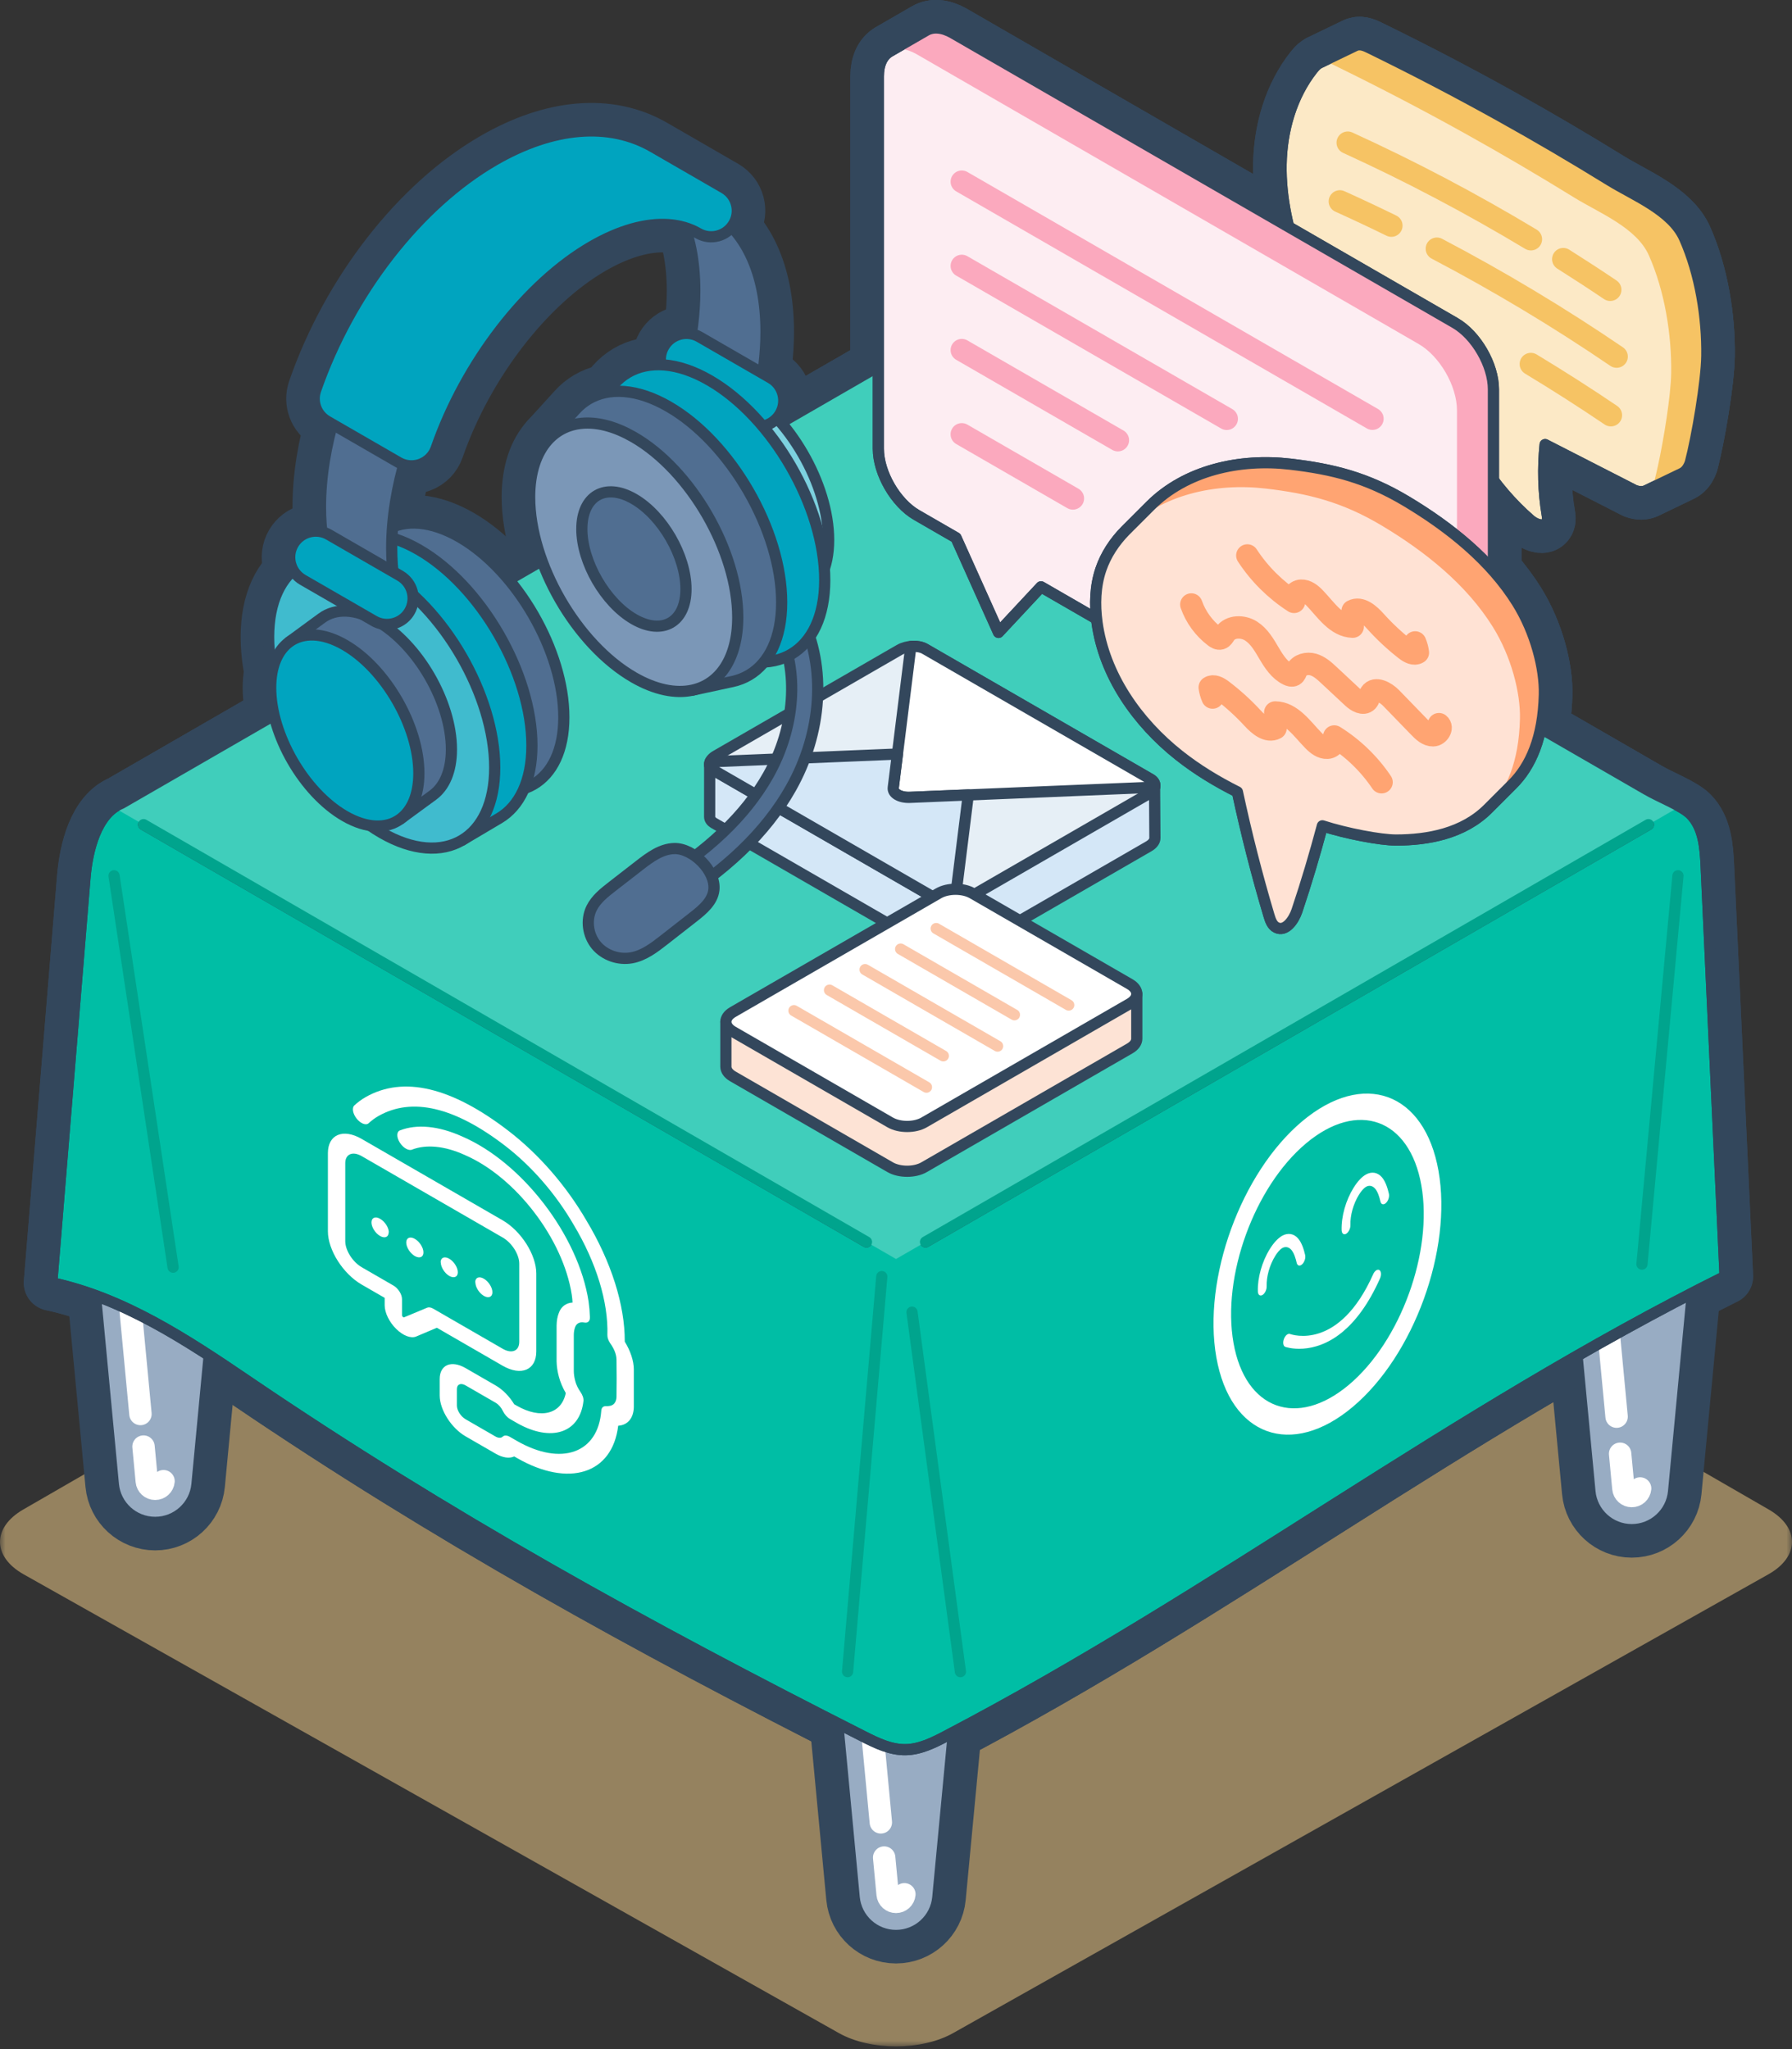 <svg width="160" height="183" viewBox="0 0 160 183" xmlns="http://www.w3.org/2000/svg" xmlns:xlink="http://www.w3.org/1999/xlink">
    <rect x="0" y="0" width="160" height="183" fill="#333333" stroke="none"/>
    <defs>
        <path id="a" d="M0 .786h160V92H0z"/>
    </defs>
    <g fill="none" fill-rule="evenodd">
        <g transform="translate(0 90.74)">
            <mask id="b" fill="#fff">
                <use xlink:href="#a"/>
            </mask>
            <path d="M85.06 1.99c-2.783-1.605-7.337-1.605-10.12 0L2.078 44.059c-2.783 1.607-2.768 4.21.032 5.788l72.799 40.972c2.8 1.576 7.382 1.576 10.183 0l72.799-40.972c2.8-1.577 2.815-4.181.03-5.788L85.06 1.99z" fill-opacity=".5" fill="#F9D28C" mask="url(#b)"/>
        </g>
        <path d="M147.182 86.897c-.71-.781 4.147-6.221 3.091-6.221h-9.162c-1.056 0-2.063.446-2.774 1.227-.71.781-1.059 1.825-.96 2.877l4.582 48.422c.182 1.925 1.8 3.396 3.733 3.396 1.934 0 3.552-1.471 3.734-3.396l2.137-22.596-3.422-20.832c.1-1.052-.249-2.096-.959-2.877zM144.339 126.506l-3.975-42.01" stroke="#33475C" stroke-width="5" stroke-linecap="round" stroke-linejoin="round"/>
        <path d="M146.439 132.92c-.037.386-.357.678-.747.678-.389 0-.71-.292-.746-.679l-.293-3.098M87.355 118.142c-.711-.78-1.718-1.227-2.774-1.227h-9.163c-1.056 0-2.063.446-2.773 1.227-.711.781-1.06 1.825-.96 2.877l4.582 48.422c.182 1.926 1.799 3.396 3.733 3.396 1.934 0 3.551-1.47 3.733-3.396l4.581-48.422c.1-1.052-.249-2.096-.959-2.877zM78.646 162.737l-3.974-42" stroke="#33475C" stroke-width="5" stroke-linecap="round" stroke-linejoin="round"/>
        <path d="M80.747 169.159c-.037.388-.358.679-.747.679s-.71-.291-.747-.68l-.31-3.278M21.209 81.254c-.711-.78-1.718-1.227-2.774-1.227H9.272c-1.056 0 3.49 4.776 2.779 5.557-.71.781-1.06 1.825-.96 2.877l-3.434 18.053 2.464 26.04c.182 1.925 1.799 3.395 3.733 3.395 1.934 0 3.55-1.47 3.733-3.396l4.58-48.422c.1-1.052-.248-2.096-.958-2.877zM12.54 126.27L8.524 83.849" stroke="#33475C" stroke-width="5" stroke-linecap="round" stroke-linejoin="round"/>
        <path d="M14.6 132.271c-.037.387-.358.679-.747.679s-.71-.292-.747-.679l-.292-3.091M80 37.897l-69.818 40.31L80 118.516l69.818-40.309z" stroke="#33475C" stroke-width="5" stroke-linecap="round" stroke-linejoin="round"/>
        <path stroke="#33475C" stroke-width="5" stroke-linecap="round" stroke-linejoin="round" d="M10.182 72.119L80 112.429v6.087l-69.818-40.31zM149.818 72.119v6.088L80 118.516v-6.087z"/>
        <path stroke="#33475C" stroke-width="5" stroke-linecap="round" stroke-linejoin="round" d="M80 31.81L10.182 72.12 80 112.428l69.818-40.308z"/>
        <path d="M152.332 77.318c-.076-1.637-.218-3.435-1.37-4.601-.749-.756-2.683-1.487-3.917-2.2L80 31.81 10.835 71.742c-2.22.895-3.04 4.124-3.249 6.665l-2.962 36.145c6.412 1.372 12.04 5.087 17.462 8.773 17.952 12.197 35.644 21.938 55.008 31.742 1.18.597 2.42 1.195 3.741 1.18 1.288-.014 2.49-.611 3.63-1.208 24.337-12.741 44.971-28.813 69.562-41.058l-1.695-36.663zM75.677 149.279l3.054-35.28M82.636 110.907l64.546-37.266M12.818 73.641l64.546 37.266M10.182 78.207l5.272 34.956M149.818 78.207l-3.214 34.68M81.43 117.176l4.321 32.103" stroke="#33475C" stroke-width="5" stroke-linecap="round" stroke-linejoin="round"/>
        <path d="M149.818 72.119l-62.63-36.16L80 31.809 10.835 71.742l-.006.003-.648.374 69.82 40.31 69.817-40.31zM39.258 124.628v-1.479c.001-1.276 1.036-1.712 2.312-.978l2.668 1.541c.633.363 1.24.975 1.673 1.687l.243.14c2.141 1.217 3.97.74 4.362-1.138-.276-.477-.485-.968-.613-1.444-.132-.487-.2-.955-.207-1.39v-3.199c.005-.415.071-.79.197-1.115.198-.564.634-.897 1.228-.937-.012-.229-.037-.464-.073-.705-.767-4.98-5.023-10.53-9.577-12.483-1.763-.794-3.407-.957-4.688-.465-.3.126-.786-.155-1.085-.628-.299-.472-.299-.959.001-1.085l.013-.005c1.508-.588 3.446-.402 5.526.53 5.381 2.304 10.413 8.864 11.314 14.75.065.466.104.922.117 1.363v.046c.016.345-.188.534-.504.468-.407-.079-.714.087-.826.444-.074.21-.11.45-.107.715v3.16c0 .281.044.587.13.905.082.32.241.653.456.961.197.277.301.586.276.826-.32 2.861-2.878 3.704-5.94 1.961l-.614-.354c-.26-.152-.504-.425-.645-.726-.14-.302-.383-.577-.645-.73l-2.668-1.54c-.429-.256-.782-.117-.789.307v1.484c0 .428.348.977.777 1.224l2.668 1.541c.262.148.504.153.645.013.141-.139.383-.13.644.02l.614.354c3.982 2.288 7.278 1.104 7.547-2.714.021-.248.173-.39.402-.382.095.004.187 0 .273-.014.411-.026.665-.326.682-.804.015-1.054.018-2.175 0-3.34-.003-.433-.2-.955-.537-1.419-.182-.256-.284-.54-.277-.773.092-2.942-.99-6.479-3.015-9.856-1.59-2.743-3.747-5.226-6.125-7.054-4.498-3.454-8.289-4.347-11.28-2.663-.324.184-.623.403-.896.656-.236.217-.713.036-1.066-.404-.352-.439-.447-.97-.21-1.187.308-.287.648-.536 1.015-.746 3.374-1.914 7.654-.893 12.72 3 2.71 2.076 5.168 4.9 6.985 8.023 2.216 3.688 3.44 7.552 3.423 10.816.514.84.804 1.722.81 2.472v3.377c-.025.953-.513 1.568-1.31 1.654l-.086.011c-.52 4.304-4.409 5.541-9.042 2.88l-.243-.14c-.432.206-1.033.116-1.66-.247l-2.669-1.54c-1.277-.733-2.317-2.364-2.324-3.645zm-6.957-11.462c-.814-.47-1.474-1.51-1.474-2.324v-6.973c0-.813.66-1.093 1.474-.623l12.588 7.268c.814.47 1.473 1.51 1.473 2.325v6.987c0 .814-.659 1.093-1.473.623l-6.205-3.583c-.204-.117-.4-.149-.544-.089l-2.06.86c-.029.016-.079-.002-.119-.046-.042-.04-.069-.096-.068-.14v-1.443c0-.424-.343-.966-.767-1.21l-2.825-1.632zm3.07 5.503c.615.61 1.323.88 1.793.68l1.842-.78 5.867 3.388c1.661.957 3.008.39 3.01-1.27v-6.97c-.002-1.663-1.349-3.786-3.01-4.747l-12.588-7.268c-1.66-.957-3.006-.387-3.008 1.272v6.988c.002 1.662 1.348 3.785 3.008 4.746l2.06 1.19v.671c.007.667.411 1.496 1.026 2.1z" stroke="#33475C" stroke-width="5" stroke-linecap="round" stroke-linejoin="round"/>
        <path d="M37.039 112.165c.424.244.768.1.768-.324 0-.424-.344-.966-.768-1.21-.424-.246-.768-.1-.768.323 0 .425.344.967.768 1.212zM39.356 112.736c0 .418.334.952.752 1.202.425.244.769.1.769-.324 0-.424-.345-.966-.769-1.211-.423-.245-.766-.1-.766.324l.014.009zM42.445 114.519c0 .418.334.952.752 1.202.424.245.768.1.768-.324 0-.424-.344-.966-.768-1.211-.424-.245-.768-.1-.768.324l.016.009zM34.717 110.058v-.016c-.008-.428-.359-.967-.783-1.204-.424-.245-.767-.099-.767.324 0 .424.343.966.767 1.211.424.245.768.1.768-.325l.015.01zM116.612 102.102c-4.624 3.885-7.529 11.883-6.477 17.829 1.052 5.946 5.67 7.624 10.293 3.739 4.624-3.883 7.53-11.882 6.477-17.828-1.052-5.946-5.669-7.624-10.293-3.74zm4.165 23.538c-5.468 4.594-10.929 2.61-12.173-4.422-1.245-7.032 2.192-16.491 7.66-21.085 5.468-4.593 10.93-2.609 12.173 4.423 1.244 7.032-2.192 16.49-7.66 21.084z" stroke="#33475C" stroke-width="5" stroke-linecap="round" stroke-linejoin="round"/>
        <path d="M119.91 118.907c-2.669 2.24-5.12 1.38-5.156 1.367-.182-.068-.236-.381-.12-.698.115-.317.358-.52.542-.452.177.065 4.38 1.513 7.431-5.34.136-.307.384-.472.552-.367.168.104.194.438.057.746-1.033 2.319-2.189 3.805-3.307 4.744zM116.241 112.92c-.2.17-.404.11-.463-.14-.092-.39-.23-.877-.48-1.167-.226-.258-.524-.32-.8-.165-.256.143-.489.465-.64.71-.5.802-.792 1.843-.764 2.714.01.3-.157.643-.375.772-.217.125-.4-.015-.41-.314-.039-1.219.37-2.673 1.068-3.794.35-.562.73-.968 1.095-1.178.515-.29 1.048-.203 1.426.234.345.397.52 1.001.633 1.483.061.261-.058.63-.266.824l-.024.021zM123.72 107.45c-.2.168-.404.109-.463-.141-.092-.39-.23-.876-.481-1.165-.225-.258-.524-.322-.8-.165-.255.142-.488.465-.64.709-.5.804-.792 1.844-.763 2.715.009.3-.16.637-.375.77-.217.127-.4-.013-.41-.312-.04-1.22.37-2.673 1.068-3.795.349-.56.729-.97 1.094-1.177.517-.291 1.049-.204 1.428.233.344.397.518 1 .632 1.483.06.26-.058.629-.266.824l-.024.02zM82.636 110.907l64.546-37.266M12.818 73.641l64.546 37.266" stroke="#33475C" stroke-width="5" stroke-linecap="round" stroke-linejoin="round"/>
        <path d="M152.332 77.318c-.076-1.637-.218-3.435-1.37-4.601-.749-.756-2.683-1.487-3.917-2.2L80 31.81 10.835 71.742c-2.22.895-3.04 4.124-3.249 6.665l-2.962 36.145c6.412 1.372 12.04 5.087 17.462 8.773 17.952 12.197 35.644 21.938 55.008 31.742 1.18.597 2.42 1.195 3.741 1.18 1.288-.014 2.49-.611 3.63-1.208 24.337-12.741 44.971-28.813 69.562-41.058l-1.695-36.663zM114.383 14.675c-.058 3.038.657 6.048 1.684 8.907.648 1.803 1.473 3.291 2.797 4.967.877 1.11 2.67 2.753 4.155 3.512l6.44 3.295c1.376 4.251 3.803 8.151 7.169 11.077.369.32.985.593 1.329.358.062-.042.115-.1.157-.179.102-.194.064-.426.028-.64-.35-2.069-.397-4.183-.185-6.269l7.4 3.785.586.3c.446.17.79.143 1.056.015l3.18-1.533c.049-.024.095-.05.138-.079.32-.219.504-.59.604-.883.596-2.27 1.44-7.225 1.472-9.527.049-3.44-.58-7.335-1.991-10.51-1.103-2.486-4.465-3.8-6.67-5.162-3.231-1.998-6.508-3.92-9.828-5.767-3.82-2.124-7.697-4.146-11.625-6.064-.353-.173-.745-.349-1.125-.25-.057.014-.111.035-.163.06l-3.181 1.533c-.048.023-.094.05-.137.08-.182.123-.334.3-.472.474-1.885 2.383-2.76 5.463-2.818 8.5z" stroke="#33475C" stroke-width="5" stroke-linecap="round" stroke-linejoin="round"/>
        <path d="M120.991 4.088c.052-.025.106-.046.163-.06.38-.099.772.077 1.124.25 3.928 1.917 7.805 3.94 11.626 6.064 3.32 1.847 6.597 3.768 9.828 5.767 2.205 1.362 5.567 2.676 6.67 5.161 1.411 3.176 2.04 7.07 1.99 10.511-.032 2.302-.876 7.256-1.472 9.527-.099.292-.283.664-.603.883-.043.03-.089.055-.137.08L147 43.802c.047-.024.093-.05.136-.079.321-.219.504-.59.604-.883.086-.33.18-.725.273-1.154.552-2.51 1.171-6.407 1.2-8.372.047-3.442-.58-7.335-1.993-10.513-1.103-2.484-4.464-3.798-6.668-5.16-3.232-1.998-6.51-3.92-9.83-5.767-3.698-2.057-7.45-4.013-11.25-5.876-.126-.06-.249-.128-.375-.188-.352-.173-.744-.349-1.124-.25-.057.014-.11.035-.163.06l3.181-1.533zM136.687 21.363c-5.283-3.18-10.746-6.06-16.354-8.621M143.771 25.877c-1.384-.933-2.783-1.845-4.194-2.735M124.228 20.149c-1.52-.745-3.055-1.467-4.599-2.164M144.342 31.844c-5.16-3.514-10.522-6.732-16.05-9.634M143.829 37.078c-2.342-1.585-4.726-3.108-7.147-4.57" stroke="#33475C" stroke-width="5" stroke-linecap="round" stroke-linejoin="round"/>
        <path d="M114.383 14.675c-.058 3.038.657 6.048 1.684 8.907.648 1.803 1.473 3.291 2.797 4.967.877 1.11 2.67 2.753 4.155 3.512l6.44 3.295c1.376 4.251 3.803 8.151 7.169 11.077.369.32.985.593 1.329.358.062-.042.115-.1.157-.179.102-.194.064-.426.028-.64-.35-2.069-.397-4.183-.185-6.269l7.4 3.785.586.3c.446.17.79.143 1.056.015l3.18-1.533c.049-.024.095-.05.138-.079.32-.219.504-.59.604-.883.596-2.27 1.44-7.225 1.472-9.527.049-3.44-.58-7.335-1.991-10.51-1.103-2.486-4.465-3.8-6.67-5.162-3.231-1.998-6.508-3.92-9.828-5.767-3.82-2.124-7.697-4.146-11.625-6.064-.353-.173-.745-.349-1.125-.25-.057.014-.111.035-.163.06l-3.181 1.533c-.048.023-.094.05-.137.08-.182.123-.334.3-.472.474-1.885 2.383-2.76 5.463-2.818 8.5z" stroke="#33475C" stroke-width="5" stroke-linecap="round" stroke-linejoin="round"/>
        <path d="M129.923 28.844L85.095 2.964c-.94-.544-1.794-.594-2.414-.235l-3.254 1.878c-.62.358-1.004 1.123-1.004 2.208V40.07c0 2.17 1.538 4.835 3.418 5.92l3.516 2.03 3.795 8.452 3.796-4.069 33.72 19.468c.94.543 1.796.592 2.415.235l3.255-1.879c.619-.358 1.003-1.122 1.003-2.207V34.765c0-2.17-1.538-4.836-3.418-5.92z" stroke="#33475C" stroke-width="5" stroke-linecap="round" stroke-linejoin="round"/>
        <path d="M133.341 34.765c0-2.17-1.538-4.836-3.418-5.92L85.095 2.962c-.94-.543-1.795-.593-2.414-.234l-3.254 1.878c.62-.358 1.474-.308 2.414.234l44.828 25.882c1.88 1.085 3.418 3.75 3.418 5.92v33.255c0 1.086-.385 1.85-1.004 2.208l3.254-1.879c.62-.358 1.004-1.122 1.004-2.207V34.765z" stroke="#33475C" stroke-width="5" stroke-linecap="round" stroke-linejoin="round"/>
        <path d="M129.923 28.844L85.095 2.964c-.94-.544-1.794-.594-2.414-.235l-3.254 1.878c-.62.358-1.004 1.123-1.004 2.208V40.07c0 2.17 1.538 4.835 3.418 5.92l3.516 2.03 3.795 8.452 3.796-4.069 33.72 19.468c.94.543 1.796.592 2.415.235l3.255-1.879c.619-.358 1.003-1.122 1.003-2.207V34.765c0-2.17-1.538-4.836-3.418-5.92zM122.539 37.392L85.874 16.224M109.529 37.4L85.874 23.745M95.793 44.511l-9.92-5.728M99.81 39.311l-13.936-8.047" stroke="#33475C" stroke-width="5" stroke-linecap="round" stroke-linejoin="round"/>
        <path d="M98.294 50.841c.442-1.296 1.219-2.467 2.18-3.442l.056-.057 2.18-2.18c3.168-3.167 7.975-4.24 12.494-3.712 3.78.443 6.816 1.191 10.362 3.313 3.846 2.303 7.54 5.248 9.903 9.042 1.657 2.662 2.478 5.908 2.42 8.222-.095 3.853-1.218 6.382-2.852 8.017l-2.18 2.18c-2.22 2.221-5.386 2.79-8.21 2.79-1.393 0-4.42-.572-6.577-1.268-.682 2.548-1.43 5.078-2.27 7.578-.287.857-1.031 1.912-1.835 1.5-.379-.193-.535-.64-.657-1.048-1.089-3.648-2.026-7.338-2.826-11.059-1.838-.924-3.597-1.986-5.21-3.265-3.739-2.962-6.683-7.157-7.325-11.883-.215-1.58-.166-3.218.347-4.728z" stroke="#33475C" stroke-width="5" stroke-linecap="round" stroke-linejoin="round"/>
        <path d="M98.294 50.841c.442-1.296 1.219-2.467 2.18-3.442l.056-.057c3.168-3.167 7.975-4.24 12.493-3.712 3.782.441 6.817 1.19 10.362 3.313 3.847 2.302 7.541 5.247 9.904 9.041 1.659 2.663 2.48 5.91 2.422 8.222-.097 3.854-1.219 6.383-2.854 8.018-2.22 2.221-5.386 2.79-8.21 2.79-1.393 0-4.42-.572-6.577-1.268-.682 2.548-1.43 5.078-2.27 7.578-.287.857-1.031 1.912-1.835 1.5-.379-.193-.535-.64-.657-1.048-1.089-3.648-2.026-7.338-2.826-11.059-1.838-.924-3.597-1.986-5.21-3.265-3.739-2.962-6.683-7.157-7.325-11.883-.215-1.58-.166-3.218.347-4.728z" stroke="#33475C" stroke-width="5" stroke-linecap="round" stroke-linejoin="round"/>
        <path d="M128.478 64.668c.38.305-.034.984-.52.992-.487.007-.884-.368-1.222-.718l-2.524-2.604c-.502-.518-1.426-1.016-1.827-.416-.139.208-.145.495-.32.676-.339.352-.92.015-1.277-.319l-2.123-1.98c-.418-.392-.859-.795-1.409-.955-.55-.16-1.242.006-1.493.52-.074.152-.118.336-.264.42-.145.08-.326.024-.474-.049-.776-.379-1.274-1.148-1.713-1.892-.438-.744-.885-1.53-1.614-1.993-.729-.463-1.838-.459-2.332.25-.11.16-.205.36-.392.414-.18.051-.365-.06-.515-.173-.955-.723-1.692-1.73-2.09-2.86M126.352 57.37c.124.289.206.596.244.908-.337.214-.77-.03-1.085-.273-.978-.761-1.887-1.61-2.714-2.531-.536-.598-1.314-1.292-2.026-.92l.005 1.406c-1.452-.044-2.374-1.492-3.377-2.544-.333-.35-.753-.69-1.235-.668-.483.02-.918.615-.624.999-1.66-1.068-3.091-2.49-4.171-4.143M108.268 62.29c-.127-.288-.214-.594-.255-.905.333-.22.77.018 1.088.259.988.748 1.908 1.583 2.747 2.495.544.59 1.33 1.273 2.038.892l-.024-1.407c1.453.025 2.394 1.461 3.41 2.5.339.346.763.678 1.246.65.482-.026.909-.627.61-1.005 1.674 1.044 3.124 2.447 4.225 4.084" stroke="#33475C" stroke-width="5" stroke-linecap="round" stroke-linejoin="round"/>
        <path d="M133.29 55.984c-2.363-3.794-6.057-6.738-9.904-9.041-3.546-2.122-6.58-2.871-10.362-3.313-4.519-.528-9.326.545-12.494 3.712l2.18-2.18c3.167-3.166 7.975-4.24 12.493-3.711 3.781.442 6.816 1.19 10.362 3.312 3.848 2.303 7.541 5.248 9.904 9.042 1.657 2.662 2.478 5.908 2.421 8.222-.096 3.853-1.218 6.383-2.853 8.018l-2.18 2.179c1.635-1.635 2.757-4.164 2.853-8.017.058-2.314-.763-5.56-2.42-8.223z" stroke="#33475C" stroke-width="5" stroke-linecap="round" stroke-linejoin="round"/>
        <path d="M98.294 50.841c.442-1.296 1.219-2.467 2.18-3.442l.056-.057 2.18-2.18c3.168-3.167 7.975-4.24 12.494-3.712 3.78.443 6.816 1.191 10.362 3.313 3.846 2.303 7.54 5.248 9.903 9.042 1.657 2.662 2.478 5.908 2.42 8.222-.095 3.853-1.218 6.382-2.852 8.017l-2.18 2.18c-2.22 2.221-5.386 2.79-8.21 2.79-1.393 0-4.42-.572-6.577-1.268-.682 2.548-1.43 5.078-2.27 7.578-.287.857-1.031 1.912-1.835 1.5-.379-.193-.535-.64-.657-1.048-1.089-3.648-2.026-7.338-2.826-11.059-1.838-.924-3.597-1.986-5.21-3.265-3.739-2.962-6.683-7.157-7.325-11.883-.215-1.58-.166-3.218.347-4.728zM103.087 70.297l-6.055-.312-14.456-8.347c-.579-.334-1.6-.292-2.269.094l-11.742 6.78-5.2-.27-.004 4.695c0 .214.129.418.392.57l20.149 11.632c.579.335 1.6.292 2.269-.094l16.392-9.464c.368-.212.555-.486.553-.745l-.029-4.539z" stroke="#33475C" stroke-width="5" stroke-linecap="round" stroke-linejoin="round"/>
        <path d="M83.902 80.442l-20.15-11.633c-.579-.335-.506-.924.163-1.31l16.392-9.464c.668-.386 1.69-.428 2.268-.094l20.15 11.634c.58.334.506.924-.163 1.309l-16.39 9.464c-.67.386-1.69.429-2.27.094z" stroke="#33475C" stroke-width="5" stroke-linecap="round" stroke-linejoin="round"/>
        <path d="M102.726 69.575L82.576 57.94c-.325-.187-.79-.252-1.252-.21l-1.57 12.613c-.062.509.608.896 1.49.86l21.843-.906c.076-.267-.036-.536-.361-.723z" stroke="#33475C" stroke-width="5" stroke-linecap="round" stroke-linejoin="round"/>
        <path d="M86.453 70.987l-5.209.217c-.883.036-1.553-.351-1.489-.861l.374-3.007-16.722.693c-.028.07-.042.144-.042.214 0 .213.126.415.387.566l20.15 11.633c.348.2.856.264 1.35.199l1.201-9.654zM95.457 88.755l-8.633-4.984c-.83-.479-2.189-.479-3.02 0l-11.22 6.478-7.773 1v4c0 .317.208.632.623.872l14.05 8.113c.831.478 2.19.478 3.02 0l18.371-10.607c.415-.24.623-.556.623-.872v-4h-6.04z" stroke="#33475C" stroke-width="5" stroke-linecap="round" stroke-linejoin="round"/>
        <path d="M79.484 100.234l-14.05-8.112c-.416-.241-.623-.556-.623-.872 0-.317.207-.632.623-.872l18.37-10.606c.83-.48 2.19-.48 3.02 0l14.051 8.11c.415.242.623.557.623.873 0 .317-.208.632-.623.873l-18.37 10.606c-.832.479-2.19.479-3.02 0zM83.589 82.92l11.832 6.831M80.414 84.753l10.16 5.866M77.239 86.587l11.832 6.83M70.888 90.253l11.832 6.831M74.064 88.42l10.16 5.866M31.763 53.329c0-5.9 4.18-8.313 9.29-5.363 5.108 2.949 9.29 10.189 9.29 16.089 0 5.9-4.182 8.313-9.29 5.363-5.11-2.95-9.29-10.19-9.29-16.09z" stroke="#33475C" stroke-width="5" stroke-linecap="round" stroke-linejoin="round"/>
        <path d="M37.398 49.094c-2.799-1.616-5.34-1.75-7.174-.665l-3.32 1.967 1.192.476c-.51 1.095-.79 2.454-.79 4.05 0 6.41 4.541 14.276 10.092 17.481 1.474.85 2.874 1.287 4.14 1.354l-.285 1.277 3.32-1.966c1.803-1.068 2.919-3.315 2.919-6.493 0-6.41-4.542-14.276-10.093-17.48z" stroke="#33475C" stroke-width="5" stroke-linecap="round" stroke-linejoin="round"/>
        <path d="M23.985 56.888c0-3.178 1.116-5.425 2.918-6.492 1.833-1.085 4.376-.95 7.175.665 5.551 3.205 10.093 11.071 10.093 17.481 0 3.178-1.116 5.425-2.918 6.492-1.833 1.086-4.376.952-7.175-.665-5.55-3.205-10.093-11.07-10.093-17.48z" stroke="#33475C" stroke-width="5" stroke-linecap="round" stroke-linejoin="round"/>
        <path d="M33.69 55.464c-1.971-1.138-3.747-1.155-4.962-.265l-2.907 2.132.438 4.466 3.445 6.89 6.041 4.451 2.907-2.13c1.028-.755 1.654-2.159 1.654-4.085 0-4.202-2.977-9.358-6.616-11.459z" stroke="#33475C" stroke-width="5" stroke-linecap="round" stroke-linejoin="round"/>
        <path d="M24.168 61.416c0-1.926.625-3.33 1.652-4.084 1.215-.892 2.992-.873 4.963.264 3.639 2.1 6.615 7.258 6.615 11.46 0 1.925-.626 3.33-1.653 4.082-1.214.891-2.991.874-4.961-.264-3.64-2.1-6.616-7.257-6.616-11.458zM58.355 39.196c0-2.46.864-4.2 2.26-5.026 1.419-.841 3.388-.737 5.555.514 4.298 2.482 7.815 8.574 7.815 13.536 0 2.46-.864 4.2-2.259 5.028-1.42.84-3.389.736-5.556-.516-4.298-2.481-7.815-8.572-7.815-13.536zM59.005 81.094c-.394 0-.778-.199-.997-.56-.334-.55-.158-1.266.392-1.6 4.82-2.923 8.15-6.092 10.182-9.688 2.433-4.307 2.783-9.329.913-13.105-.285-.576-.05-1.275.527-1.56.577-.286 1.275-.049 1.56.527 2.208 4.458 1.835 10.313-.973 15.284-2.232 3.952-5.83 7.398-11 10.534-.19.114-.398.168-.604.168z" stroke="#33475C" stroke-width="5" stroke-linecap="round" stroke-linejoin="round"/>
        <path d="M60.203 75.776c-1.167.028-2.177.777-3.099 1.494l-2.458 1.908c-.705.548-1.434 1.124-1.828 1.926-.518 1.053-.333 2.4.415 3.305.75.903 2.012 1.335 3.165 1.122 1.092-.201 2.012-.906 2.887-1.59l2.662-2.081c.806-.63 1.676-1.37 1.792-2.388.195-1.71-1.873-3.737-3.536-3.696zM29.361 50.537c-.484-1.525-.745-3.293-.745-5.281 0-10.656 7.481-23.614 16.71-28.942 4.613-2.663 8.79-2.916 11.814-1.17 3.024 1.747 4.894 5.49 4.894 10.818 0 1.988-.26 4.057-.745 6.14l6.36 3.672c.483-2.084.744-4.153.744-6.141 0-5.328-1.87-9.072-4.894-10.818-3.024-1.746-7.2-1.493-11.815 1.17-9.229 5.328-16.71 18.286-16.71 28.942 0 1.988.262 3.756.745 5.28l-6.358-3.67z" stroke="#33475C" stroke-width="5" stroke-linecap="round" stroke-linejoin="round"/>
        <path d="M34.553 55.761c-.396 0-.796-.1-1.163-.312l-6.358-3.67c-1.114-.645-1.496-2.069-.853-3.183.644-1.114 2.068-1.497 3.182-.853l6.36 3.671c1.113.644 1.494 2.068.851 3.182-.43.747-1.214 1.165-2.019 1.165zM67.646 38.104c-.395 0-.795-.101-1.162-.312l-6.359-3.671c-1.114-.644-1.496-2.069-.853-3.183.644-1.113 2.068-1.496 3.182-.853l6.36 3.672c1.113.643 1.495 2.068.852 3.182-.432.747-1.215 1.165-2.02 1.165zM64.664 16.798l-6.358-3.672c-3.908-2.255-8.931-1.839-14.145 1.171-6.824 3.94-12.946 11.81-15.977 20.538-.367 1.056.068 2.223 1.036 2.781l6.358 3.671c.358.207.76.313 1.165.313.275 0 .549-.049.813-.147.65-.242 1.159-.762 1.387-1.419 2.639-7.6 8.097-14.678 13.906-18.032 2.463-1.422 4.836-2.094 6.86-1.943.98.072 1.863.333 2.626.773 1.115.644 2.539.262 3.182-.853.643-1.114.26-2.538-.853-3.18z" stroke="#33475C" stroke-width="5" stroke-linecap="round" stroke-linejoin="round"/>
        <path d="M53.052 39.905c0-3.24 1.138-5.532 2.976-6.62 1.87-1.108 4.462-.971 7.317.678 5.66 3.268 10.293 11.29 10.293 17.828 0 3.24-1.138 5.532-2.976 6.62-1.87 1.107-4.463.97-7.317-.678-5.661-3.268-10.293-11.291-10.293-17.828z" stroke="#33475C" stroke-width="5" stroke-linecap="round" stroke-linejoin="round"/>
        <path d="M59.699 36.31c-2.8-1.616-5.341-1.75-7.174-.665-.422.25-.805.563-1.147.94l-2.456 2.704.78 1.351c-.06.475-.096.971-.096 1.497 0 6.41 4.542 14.277 10.093 17.482.455.261.9.477 1.339.663l.78 1.351 3.572-.772c.534-.115 1.03-.309 1.484-.577 1.802-1.068 2.918-3.315 2.918-6.493 0-6.41-4.542-14.276-10.093-17.48z" stroke="#33475C" stroke-width="5" stroke-linecap="round" stroke-linejoin="round"/>
        <path d="M47.29 44.4c0-2.241.604-3.98 1.632-5.11 1.679-1.85 4.49-2.082 7.659-.253 5.108 2.95 9.289 10.19 9.289 16.09 0 3.66-1.61 5.978-4.052 6.506-1.493.323-3.298-.024-5.237-1.143-5.11-2.95-9.29-10.191-9.29-16.09z" stroke="#33475C" stroke-width="5" stroke-linecap="round" stroke-linejoin="round"/>
        <path d="M51.95 47.237c0-2.953 2.091-4.161 4.648-2.685 2.558 1.477 4.65 5.1 4.65 8.053 0 2.953-2.092 4.16-4.65 2.685-2.557-1.477-4.649-5.101-4.649-8.053z" stroke="#33475C" stroke-width="5" stroke-linecap="round" stroke-linejoin="round"/>
        <path d="M147.182 86.897c-.71-.781 4.147-6.221 3.091-6.221h-9.162c-1.056 0-2.063.446-2.774 1.227-.71.781-1.059 1.825-.96 2.877l4.582 48.422c.182 1.925 1.8 3.396 3.733 3.396 1.934 0 3.552-1.471 3.734-3.396l2.137-22.596-3.422-20.832c.1-1.052-.249-2.096-.959-2.877" fill="#98ACC3"/>
        <path d="M147.182 86.897c-.71-.781 4.147-6.221 3.091-6.221h-9.162c-1.056 0-2.063.446-2.774 1.227-.71.781-1.059 1.825-.96 2.877l4.582 48.422c.182 1.925 1.8 3.396 3.733 3.396 1.934 0 3.552-1.471 3.734-3.396l2.137-22.596-3.422-20.832c.1-1.052-.249-2.096-.959-2.877z" stroke="#33475C" stroke-linecap="round" stroke-linejoin="round"/>
        <path d="M144.339 126.506l-3.975-42.01M146.439 132.92c-.037.386-.357.678-.747.678-.389 0-.71-.292-.746-.679l-.293-3.098" stroke="#FFF" stroke-width="2" stroke-linecap="round" stroke-linejoin="round"/>
        <path d="M87.355 118.142c-.711-.78-1.718-1.227-2.774-1.227h-9.163c-1.056 0-2.063.446-2.773 1.227-.711.781-1.06 1.825-.96 2.877l4.582 48.422c.182 1.926 1.799 3.396 3.733 3.396 1.934 0 3.551-1.47 3.733-3.396l4.581-48.422c.1-1.052-.249-2.096-.959-2.877" fill="#98ACC3"/>
        <path d="M87.355 118.142c-.711-.78-1.718-1.227-2.774-1.227h-9.163c-1.056 0-2.063.446-2.773 1.227-.711.781-1.06 1.825-.96 2.877l4.582 48.422c.182 1.926 1.799 3.396 3.733 3.396 1.934 0 3.551-1.47 3.733-3.396l4.581-48.422c.1-1.052-.249-2.096-.959-2.877z" stroke="#33475C" stroke-linecap="round" stroke-linejoin="round"/>
        <path d="M78.646 162.737l-3.974-42M80.747 169.159c-.037.388-.358.679-.747.679s-.71-.291-.747-.68l-.31-3.278" stroke="#FFF" stroke-width="2" stroke-linecap="round" stroke-linejoin="round"/>
        <path d="M21.209 81.254c-.711-.78-1.718-1.227-2.774-1.227H9.272c-1.056 0 3.49 4.776 2.779 5.557-.71.781-1.06 1.825-.96 2.877l-3.434 18.053 2.464 26.04c.182 1.925 1.799 3.395 3.733 3.395 1.934 0 3.55-1.47 3.733-3.396l4.58-48.422c.1-1.052-.248-2.096-.958-2.877" fill="#98ACC3"/>
        <path d="M21.209 81.254c-.711-.78-1.718-1.227-2.774-1.227H9.272c-1.056 0 3.49 4.776 2.779 5.557-.71.781-1.06 1.825-.96 2.877l-3.434 18.053 2.464 26.04c.182 1.925 1.799 3.395 3.733 3.395 1.934 0 3.55-1.47 3.733-3.396l4.58-48.422c.1-1.052-.248-2.096-.958-2.877z" stroke="#33475C" stroke-linecap="round" stroke-linejoin="round"/>
        <path d="M12.54 126.27L8.524 83.849M14.6 132.271c-.037.387-.358.679-.747.679s-.71-.292-.747-.679l-.292-3.091" stroke="#FFF" stroke-width="2" stroke-linecap="round" stroke-linejoin="round"/>
        <path fill="#C78244" d="M80 37.897l-69.818 40.31L80 118.516l69.818-40.309z"/>
        <path stroke="#33475C" stroke-linecap="round" stroke-linejoin="round" d="M80 37.897l-69.818 40.31L80 118.516l69.818-40.309z"/>
        <path fill="#C78244" d="M10.182 72.119L80 112.429v6.087l-69.818-40.31z"/>
        <path stroke="#33475C" stroke-linecap="round" stroke-linejoin="round" d="M10.182 72.119L80 112.429v6.087l-69.818-40.31z"/>
        <path fill="#C78244" d="M149.818 72.119v6.088L80 118.516v-6.087z"/>
        <path stroke="#33475C" stroke-linecap="round" stroke-linejoin="round" d="M149.818 72.119v6.088L80 118.516v-6.087z"/>
        <path fill="#D29B6A" d="M80 31.81L10.182 72.12 80 112.428l69.818-40.308z"/>
        <path stroke="#33475C" stroke-linecap="round" stroke-linejoin="round" d="M80 31.81L10.182 72.12 80 112.428l69.818-40.308z"/>
        <path d="M152.332 77.318c-.076-1.637-.218-3.435-1.37-4.601-.749-.756-2.683-1.487-3.917-2.2L80 31.81 10.835 71.742c-2.22.895-3.04 4.124-3.249 6.665l-2.962 36.145c6.412 1.372 12.04 5.087 17.462 8.773 17.952 12.197 35.644 21.938 55.008 31.742 1.18.597 2.42 1.195 3.741 1.18 1.288-.014 2.49-.611 3.63-1.208 24.337-12.741 44.971-28.813 69.562-41.058l-1.695-36.663" fill="#00BEA5"/>
        <path d="M152.332 77.318c-.076-1.637-.218-3.435-1.37-4.601-.749-.756-2.683-1.487-3.917-2.2L80 31.81 10.835 71.742c-2.22.895-3.04 4.124-3.249 6.665l-2.962 36.145c6.412 1.372 12.04 5.087 17.462 8.773 17.952 12.197 35.644 21.938 55.008 31.742 1.18.597 2.42 1.195 3.741 1.18 1.288-.014 2.49-.611 3.63-1.208 24.337-12.741 44.971-28.813 69.562-41.058l-1.695-36.663z" stroke="#33475C" stroke-linecap="round" stroke-linejoin="round"/>
        <path d="M75.677 149.279l3.054-35.28" fill="#CBD6E3"/>
        <path d="M75.677 149.279l3.054-35.28" stroke="#00A48D" stroke-linecap="round" stroke-linejoin="round"/>
        <path d="M82.636 110.907l64.546-37.266" fill="#D29B6A"/>
        <path d="M82.636 110.907l64.546-37.266" stroke="#33475C" stroke-linecap="round" stroke-linejoin="round"/>
        <path d="M12.818 73.641l64.546 37.266" fill="#D29B6A"/>
        <path d="M12.818 73.641l64.546 37.266" stroke="#33475C" stroke-linecap="round" stroke-linejoin="round"/>
        <path d="M10.182 78.206l5.272 34.956" fill="#D29B6A"/>
        <path d="M10.182 78.206l5.272 34.956" stroke="#00A48D" stroke-linecap="round" stroke-linejoin="round"/>
        <path d="M149.818 78.206l-3.214 34.68" fill="#D29B6A"/>
        <path d="M149.818 78.206l-3.214 34.68" stroke="#00A48D" stroke-linecap="round" stroke-linejoin="round"/>
        <path d="M81.43 117.176l4.321 32.103" fill="#CBD6E3"/>
        <path d="M81.43 117.176l4.321 32.103" stroke="#00A48D" stroke-linecap="round" stroke-linejoin="round"/>
        <path d="M149.818 72.119l-62.63-36.16L80 31.809 10.835 71.742l-.006.003-.648.374 69.82 40.31 69.817-40.31z" fill="#40CEBB"/>
        <path d="M39.258 124.628v-1.479c.001-1.276 1.036-1.712 2.312-.978l2.668 1.541c.633.363 1.24.975 1.673 1.687l.243.14c2.141 1.217 3.97.74 4.362-1.138-.276-.477-.485-.968-.613-1.444-.132-.487-.2-.955-.207-1.39v-3.199c.005-.415.071-.79.197-1.115.198-.564.634-.897 1.228-.937-.012-.229-.037-.464-.073-.705-.767-4.98-5.023-10.53-9.577-12.483-1.763-.794-3.407-.957-4.688-.465-.3.126-.786-.155-1.085-.628-.299-.472-.299-.959.001-1.085l.013-.005c1.508-.588 3.446-.402 5.526.53 5.381 2.304 10.413 8.864 11.314 14.75.065.466.104.922.117 1.363v.046c.016.345-.188.534-.504.468-.407-.079-.714.087-.826.444-.074.21-.11.45-.107.715v3.16c0 .281.044.587.13.905.082.32.241.653.456.961.197.277.301.586.276.826-.32 2.861-2.878 3.704-5.94 1.961l-.614-.354c-.26-.152-.504-.425-.645-.726-.14-.302-.383-.577-.645-.73l-2.668-1.54c-.429-.256-.782-.117-.789.307v1.484c0 .428.348.977.777 1.224l2.668 1.541c.262.148.504.153.645.013.141-.139.383-.13.644.02l.614.354c3.982 2.288 7.278 1.104 7.547-2.714.021-.248.173-.39.402-.382.095.004.187 0 .273-.014.411-.026.665-.326.682-.804.015-1.054.018-2.175 0-3.34-.003-.433-.2-.955-.537-1.419-.182-.256-.284-.54-.277-.773.092-2.942-.99-6.479-3.015-9.856-1.59-2.743-3.747-5.226-6.125-7.054-4.498-3.454-8.289-4.347-11.28-2.663-.324.184-.623.403-.896.656-.236.217-.713.036-1.066-.404-.352-.439-.447-.97-.21-1.187.308-.287.648-.536 1.015-.746 3.374-1.914 7.654-.893 12.72 3 2.71 2.076 5.168 4.9 6.985 8.023 2.216 3.688 3.44 7.552 3.423 10.816.514.84.804 1.722.81 2.472v3.377c-.025.953-.513 1.568-1.31 1.654l-.086.011c-.52 4.304-4.409 5.541-9.042 2.88l-.243-.14c-.432.206-1.033.116-1.66-.247l-2.669-1.54c-1.277-.733-2.317-2.364-2.324-3.645zm-6.957-11.462c-.814-.47-1.474-1.51-1.474-2.324v-6.973c0-.813.66-1.093 1.474-.623l12.588 7.268c.814.47 1.473 1.51 1.473 2.325v6.987c0 .814-.659 1.093-1.473.623l-6.205-3.583c-.204-.117-.4-.149-.544-.089l-2.06.86c-.029.016-.079-.002-.119-.046-.042-.04-.069-.096-.068-.14v-1.443c0-.424-.343-.966-.767-1.21l-2.825-1.632zm3.07 5.503c.615.61 1.323.88 1.793.68l1.842-.78 5.867 3.388c1.661.957 3.008.39 3.01-1.27v-6.97c-.002-1.663-1.349-3.786-3.01-4.747l-12.588-7.268c-1.66-.957-3.006-.387-3.008 1.272v6.988c.002 1.662 1.348 3.785 3.008 4.746l2.06 1.19v.671c.007.667.411 1.496 1.026 2.1z" fill="#FFF"/>
        <path d="M37.039 112.165c.424.244.768.1.768-.324 0-.424-.344-.966-.768-1.21-.424-.246-.768-.1-.768.323 0 .425.344.967.768 1.212M39.356 112.736c0 .418.334.952.752 1.202.425.244.769.1.769-.324 0-.424-.345-.966-.769-1.211-.423-.245-.766-.1-.766.324l.014.009zM42.445 114.519c0 .418.334.952.752 1.202.424.245.768.1.768-.324 0-.424-.344-.966-.768-1.211-.424-.245-.768-.1-.768.324l.016.009zM34.717 110.058v-.016c-.008-.428-.359-.967-.783-1.204-.424-.245-.767-.099-.767.324 0 .424.343.966.767 1.211.424.245.768.1.768-.325l.015.01zM116.612 102.102c-4.624 3.885-7.529 11.883-6.477 17.829 1.052 5.946 5.67 7.624 10.293 3.739 4.624-3.883 7.53-11.882 6.477-17.828-1.052-5.946-5.669-7.624-10.293-3.74m4.165 23.538c-5.468 4.594-10.929 2.61-12.173-4.422-1.245-7.032 2.192-16.491 7.66-21.085 5.468-4.593 10.93-2.609 12.173 4.423 1.244 7.032-2.192 16.49-7.66 21.084" fill="#FFF"/>
        <path d="M119.91 118.907c-2.669 2.24-5.12 1.38-5.156 1.367-.182-.068-.236-.381-.12-.698.115-.317.358-.52.542-.452.177.065 4.38 1.513 7.431-5.34.136-.307.384-.472.552-.367.168.104.194.438.057.746-1.033 2.319-2.189 3.805-3.307 4.744M116.241 112.92c-.2.17-.404.11-.463-.14-.092-.39-.23-.877-.48-1.167-.226-.258-.524-.32-.8-.165-.256.143-.489.465-.64.71-.5.802-.792 1.843-.764 2.714.01.3-.157.643-.375.772-.217.125-.4-.015-.41-.314-.039-1.219.37-2.673 1.068-3.794.35-.562.73-.968 1.095-1.178.515-.29 1.048-.203 1.426.234.345.397.52 1.001.633 1.483.061.261-.058.63-.266.824l-.024.021M123.72 107.45c-.2.168-.404.109-.463-.141-.092-.39-.23-.876-.481-1.165-.225-.258-.524-.322-.8-.165-.255.142-.488.465-.64.709-.5.804-.792 1.844-.763 2.715.009.3-.16.637-.375.77-.217.127-.4-.013-.41-.312-.04-1.22.37-2.673 1.068-3.795.349-.56.729-.97 1.094-1.177.517-.291 1.049-.204 1.428.233.344.397.518 1 .632 1.483.06.26-.058.629-.266.824l-.024.02" fill="#FFF"/>
        <path d="M82.636 110.907l64.546-37.266" fill="#D29B6A"/>
        <path d="M82.636 110.907l64.546-37.266" stroke="#00A48D" stroke-linecap="round" stroke-linejoin="round"/>
        <path d="M12.818 73.641l64.546 37.266" fill="#D29B6A"/>
        <path d="M12.818 73.641l64.546 37.266" stroke="#00A48D" stroke-linecap="round" stroke-linejoin="round"/>
        <path d="M152.332 77.318c-.076-1.637-.218-3.435-1.37-4.601-.749-.756-2.683-1.487-3.917-2.2L80 31.81 10.835 71.742c-2.22.895-3.04 4.124-3.249 6.665l-2.962 36.145c6.412 1.372 12.04 5.087 17.462 8.773 17.952 12.197 35.644 21.938 55.008 31.742 1.18.597 2.42 1.195 3.741 1.18 1.288-.014 2.49-.611 3.63-1.208 24.337-12.741 44.971-28.813 69.562-41.058l-1.695-36.663z" stroke="#33475C" stroke-linecap="round" stroke-linejoin="round"/>
        <path d="M114.383 14.675c-.058 3.038.657 6.048 1.684 8.907.648 1.803 1.473 3.291 2.797 4.967.877 1.11 2.67 2.753 4.155 3.512l6.44 3.295c1.376 4.251 3.803 8.151 7.169 11.077.369.32.985.593 1.329.358.062-.042.115-.1.157-.179.102-.194.064-.426.028-.64-.35-2.069-.397-4.183-.185-6.269l7.4 3.785.586.3c.446.17.79.143 1.056.015l3.18-1.533c.049-.024.095-.05.138-.079.32-.219.504-.59.604-.883.596-2.27 1.44-7.225 1.472-9.527.049-3.44-.58-7.335-1.991-10.51-1.103-2.486-4.465-3.8-6.67-5.162-3.231-1.998-6.508-3.92-9.828-5.767-3.82-2.124-7.697-4.146-11.625-6.064-.353-.173-.745-.349-1.125-.25-.057.014-.111.035-.163.06l-3.181 1.533c-.048.023-.094.05-.137.08-.182.123-.334.3-.472.474-1.885 2.383-2.76 5.463-2.818 8.5" fill="#FCE9C6"/>
        <path d="M114.383 14.675c-.058 3.038.657 6.048 1.684 8.907.648 1.803 1.473 3.291 2.797 4.967.877 1.11 2.67 2.753 4.155 3.512l6.44 3.295c1.376 4.251 3.803 8.151 7.169 11.077.369.32.985.593 1.329.358.062-.042.115-.1.157-.179.102-.194.064-.426.028-.64-.35-2.069-.397-4.183-.185-6.269l7.4 3.785.586.3c.446.17.79.143 1.056.015l3.18-1.533c.049-.024.095-.05.138-.079.32-.219.504-.59.604-.883.596-2.27 1.44-7.225 1.472-9.527.049-3.44-.58-7.335-1.991-10.51-1.103-2.486-4.465-3.8-6.67-5.162-3.231-1.998-6.508-3.92-9.828-5.767-3.82-2.124-7.697-4.146-11.625-6.064-.353-.173-.745-.349-1.125-.25-.057.014-.111.035-.163.06l-3.181 1.533c-.048.023-.094.05-.137.08-.182.123-.334.3-.472.474-1.885 2.383-2.76 5.463-2.818 8.5z" stroke="#33475C" stroke-linecap="round" stroke-linejoin="round"/>
        <path d="M120.991 4.088c.052-.025.106-.046.163-.06.38-.099.772.077 1.124.25 3.928 1.917 7.805 3.94 11.626 6.064 3.32 1.847 6.597 3.768 9.828 5.767 2.205 1.362 5.567 2.676 6.67 5.161 1.411 3.176 2.04 7.07 1.99 10.511-.032 2.302-.876 7.256-1.472 9.527-.099.292-.283.664-.603.883-.043.03-.089.055-.137.08L147 43.802c.047-.024.093-.05.136-.079.321-.219.504-.59.604-.883.086-.33.18-.725.273-1.154.552-2.51 1.171-6.407 1.2-8.372.047-3.442-.58-7.335-1.993-10.513-1.103-2.484-4.464-3.798-6.668-5.16-3.232-1.998-6.51-3.92-9.83-5.767-3.698-2.057-7.45-4.013-11.25-5.876-.126-.06-.249-.128-.375-.188-.352-.173-.744-.349-1.124-.25-.057.014-.11.035-.163.06l3.181-1.533z" fill="#F6C364"/>
        <path d="M136.687 21.363c-5.283-3.18-10.746-6.06-16.354-8.621M143.771 25.877c-1.384-.933-2.783-1.845-4.194-2.735M124.228 20.149c-1.52-.745-3.055-1.467-4.599-2.164M144.342 31.844c-5.16-3.514-10.522-6.732-16.05-9.634M143.829 37.078c-2.342-1.585-4.726-3.108-7.147-4.57" stroke="#F6C364" stroke-width="2" stroke-linecap="round" stroke-linejoin="round"/>
        <path d="M114.383 14.675c-.058 3.038.657 6.048 1.684 8.907.648 1.803 1.473 3.291 2.797 4.967.877 1.11 2.67 2.753 4.155 3.512l6.44 3.295c1.376 4.251 3.803 8.151 7.169 11.077.369.32.985.593 1.329.358.062-.042.115-.1.157-.179.102-.194.064-.426.028-.64-.35-2.069-.397-4.183-.185-6.269l7.4 3.785.586.3c.446.17.79.143 1.056.015l3.18-1.533c.049-.024.095-.05.138-.079.32-.219.504-.59.604-.883.596-2.27 1.44-7.225 1.472-9.527.049-3.44-.58-7.335-1.991-10.51-1.103-2.486-4.465-3.8-6.67-5.162-3.231-1.998-6.508-3.92-9.828-5.767-3.82-2.124-7.697-4.146-11.625-6.064-.353-.173-.745-.349-1.125-.25-.057.014-.111.035-.163.06l-3.181 1.533c-.048.023-.094.05-.137.08-.182.123-.334.3-.472.474-1.885 2.383-2.76 5.463-2.818 8.5z" stroke="#33475C" stroke-linecap="round" stroke-linejoin="round"/>
        <path d="M129.923 28.844L85.095 2.964c-.94-.544-1.794-.594-2.414-.235l-3.254 1.878c-.62.358-1.004 1.123-1.004 2.208V40.07c0 2.17 1.538 4.835 3.418 5.92l3.516 2.03 3.795 8.452 3.796-4.069 33.72 19.468c.94.543 1.796.592 2.415.235l3.255-1.879c.619-.358 1.003-1.122 1.003-2.207V34.765c0-2.17-1.538-4.836-3.418-5.92" fill="#FDEDF2"/>
        <path d="M129.923 28.844L85.095 2.964c-.94-.544-1.794-.594-2.414-.235l-3.254 1.878c-.62.358-1.004 1.123-1.004 2.208V40.07c0 2.17 1.538 4.835 3.418 5.92l3.516 2.03 3.795 8.452 3.796-4.069 33.72 19.468c.94.543 1.796.592 2.415.235l3.255-1.879c.619-.358 1.003-1.122 1.003-2.207V34.765c0-2.17-1.538-4.836-3.418-5.92z" stroke="#33475C" stroke-linecap="round" stroke-linejoin="round"/>
        <path d="M133.341 34.765c0-2.17-1.538-4.836-3.418-5.92L85.095 2.962c-.94-.543-1.795-.593-2.414-.234l-3.254 1.878c.62-.358 1.474-.308 2.414.234l44.828 25.882c1.88 1.085 3.418 3.75 3.418 5.92v33.255c0 1.086-.385 1.85-1.004 2.208l3.254-1.879c.62-.358 1.004-1.122 1.004-2.207V34.765z" fill="#FBA9BE"/>
        <path d="M129.923 28.844L85.095 2.964c-.94-.544-1.794-.594-2.414-.235l-3.254 1.878c-.62.358-1.004 1.123-1.004 2.208V40.07c0 2.17 1.538 4.835 3.418 5.92l3.516 2.03 3.795 8.452 3.796-4.069 33.72 19.468c.94.543 1.796.592 2.415.235l3.255-1.879c.619-.358 1.003-1.122 1.003-2.207V34.765c0-2.17-1.538-4.836-3.418-5.92z" stroke="#33475C" stroke-linecap="round" stroke-linejoin="round"/>
        <path d="M122.539 37.392L85.874 16.224M109.529 37.4L85.874 23.745M95.793 44.511l-9.92-5.728M99.81 39.311l-13.936-8.047" stroke="#FBA9BE" stroke-width="2" stroke-linecap="round"/>
        <path d="M98.294 50.841c.442-1.296 1.219-2.467 2.18-3.442l.056-.057 2.18-2.18c3.168-3.167 7.975-4.24 12.494-3.712 3.78.443 6.816 1.191 10.362 3.313 3.846 2.303 7.54 5.248 9.903 9.042 1.657 2.662 2.478 5.908 2.42 8.222-.095 3.853-1.218 6.382-2.852 8.017l-2.18 2.18c-2.22 2.221-5.386 2.79-8.21 2.79-1.393 0-4.42-.572-6.577-1.268-.682 2.548-1.43 5.078-2.27 7.578-.287.857-1.031 1.912-1.835 1.5-.379-.193-.535-.64-.657-1.048-1.089-3.648-2.026-7.338-2.826-11.059-1.838-.924-3.597-1.986-5.21-3.265-3.739-2.962-6.683-7.157-7.325-11.883-.215-1.58-.166-3.218.347-4.728" fill="#FFE2D4"/>
        <path d="M98.294 50.841c.442-1.296 1.219-2.467 2.18-3.442l.056-.057 2.18-2.18c3.168-3.167 7.975-4.24 12.494-3.712 3.78.443 6.816 1.191 10.362 3.313 3.846 2.303 7.54 5.248 9.903 9.042 1.657 2.662 2.478 5.908 2.42 8.222-.095 3.853-1.218 6.382-2.852 8.017l-2.18 2.18c-2.22 2.221-5.386 2.79-8.21 2.79-1.393 0-4.42-.572-6.577-1.268-.682 2.548-1.43 5.078-2.27 7.578-.287.857-1.031 1.912-1.835 1.5-.379-.193-.535-.64-.657-1.048-1.089-3.648-2.026-7.338-2.826-11.059-1.838-.924-3.597-1.986-5.21-3.265-3.739-2.962-6.683-7.157-7.325-11.883-.215-1.58-.166-3.218.347-4.728z" stroke="#33475C" stroke-linecap="round" stroke-linejoin="round"/>
        <path d="M98.294 50.841c.442-1.296 1.219-2.467 2.18-3.442l.056-.057c3.168-3.167 7.975-4.24 12.493-3.712 3.782.441 6.817 1.19 10.362 3.313 3.847 2.302 7.541 5.247 9.904 9.041 1.659 2.663 2.48 5.91 2.422 8.222-.097 3.854-1.219 6.383-2.854 8.018-2.22 2.221-5.386 2.79-8.21 2.79-1.393 0-4.42-.572-6.577-1.268-.682 2.548-1.43 5.078-2.27 7.578-.287.857-1.031 1.912-1.835 1.5-.379-.193-.535-.64-.657-1.048-1.089-3.648-2.026-7.338-2.826-11.059-1.838-.924-3.597-1.986-5.21-3.265-3.739-2.962-6.683-7.157-7.325-11.883-.215-1.58-.166-3.218.347-4.728" fill="#FFE2D4"/>
        <path d="M128.478 64.668c.38.305-.034.984-.52.992-.487.007-.884-.368-1.222-.718l-2.524-2.604c-.502-.518-1.426-1.016-1.827-.416-.139.208-.145.495-.32.676-.339.352-.92.015-1.277-.319l-2.123-1.98c-.418-.392-.859-.795-1.409-.955-.55-.16-1.242.006-1.493.52-.074.152-.118.336-.264.42-.145.08-.326.024-.474-.049-.776-.379-1.274-1.148-1.713-1.892-.438-.744-.885-1.53-1.614-1.993-.729-.463-1.838-.459-2.332.25-.11.16-.205.36-.392.414-.18.051-.365-.06-.515-.173-.955-.723-1.692-1.73-2.09-2.86M126.352 57.37c.124.289.206.596.244.908-.337.214-.77-.03-1.085-.273-.978-.761-1.887-1.61-2.714-2.531-.536-.598-1.314-1.292-2.026-.92l.005 1.406c-1.452-.044-2.374-1.492-3.377-2.544-.333-.35-.753-.69-1.235-.668-.483.02-.918.615-.624.999-1.66-1.068-3.091-2.49-4.171-4.143M108.268 62.29c-.127-.288-.214-.594-.255-.905.333-.22.77.018 1.088.259.988.748 1.908 1.583 2.747 2.495.544.59 1.33 1.273 2.038.892l-.024-1.407c1.453.025 2.394 1.461 3.41 2.5.339.346.763.678 1.246.65.482-.026.909-.627.61-1.005 1.674 1.044 3.124 2.447 4.225 4.084" stroke="#FFA472" stroke-width="2" stroke-linecap="round" stroke-linejoin="round"/>
        <path d="M133.29 55.984c-2.363-3.794-6.057-6.738-9.904-9.041-3.546-2.122-6.58-2.871-10.362-3.313-4.519-.528-9.326.545-12.494 3.712l2.18-2.18c3.167-3.166 7.975-4.24 12.493-3.711 3.781.442 6.816 1.19 10.362 3.312 3.848 2.303 7.541 5.248 9.904 9.042 1.657 2.662 2.478 5.908 2.421 8.222-.096 3.853-1.218 6.383-2.853 8.018l-2.18 2.179c1.635-1.635 2.757-4.164 2.853-8.017.058-2.314-.763-5.56-2.42-8.223" fill="#FFA472"/>
        <path d="M98.294 50.841c.442-1.296 1.219-2.467 2.18-3.442l.056-.057 2.18-2.18c3.168-3.167 7.975-4.24 12.494-3.712 3.78.443 6.816 1.191 10.362 3.313 3.846 2.303 7.54 5.248 9.903 9.042 1.657 2.662 2.478 5.908 2.42 8.222-.095 3.853-1.218 6.382-2.852 8.017l-2.18 2.18c-2.22 2.221-5.386 2.79-8.21 2.79-1.393 0-4.42-.572-6.577-1.268-.682 2.548-1.43 5.078-2.27 7.578-.287.857-1.031 1.912-1.835 1.5-.379-.193-.535-.64-.657-1.048-1.089-3.648-2.026-7.338-2.826-11.059-1.838-.924-3.597-1.986-5.21-3.265-3.739-2.962-6.683-7.157-7.325-11.883-.215-1.58-.166-3.218.347-4.728z" stroke="#33475C" stroke-linecap="round" stroke-linejoin="round"/>
        <path d="M103.087 70.297l-6.055-.312-14.456-8.347c-.579-.334-1.6-.292-2.269.094l-11.742 6.78-5.2-.27-.004 4.695c0 .214.129.418.392.57l20.149 11.632c.579.335 1.6.292 2.269-.094l16.392-9.464c.368-.212.555-.486.553-.745l-.029-4.539z" fill="#D4E7F7"/>
        <path d="M103.087 70.297l-6.055-.312-14.456-8.347c-.579-.334-1.6-.292-2.269.094l-11.742 6.78-5.2-.27-.004 4.695c0 .214.129.418.392.57l20.149 11.632c.579.335 1.6.292 2.269-.094l16.392-9.464c.368-.212.555-.486.553-.745l-.029-4.539z" stroke="#33475C" stroke-linecap="round" stroke-linejoin="round"/>
        <path d="M83.902 80.442l-20.15-11.633c-.579-.335-.506-.924.163-1.31l16.392-9.464c.668-.386 1.69-.428 2.268-.094l20.15 11.634c.58.334.506.924-.163 1.309l-16.39 9.464c-.67.386-1.69.429-2.27.094" fill="#E6EFF6"/>
        <path d="M83.902 80.442l-20.15-11.633c-.579-.335-.506-.924.163-1.31l16.392-9.464c.668-.386 1.69-.428 2.268-.094l20.15 11.634c.58.334.506.924-.163 1.309l-16.39 9.464c-.67.386-1.69.429-2.27.094z" stroke="#33475C" stroke-linecap="round" stroke-linejoin="round"/>
        <path d="M102.726 69.575L82.576 57.94c-.325-.187-.79-.252-1.252-.21l-1.57 12.613c-.062.509.608.896 1.49.86l21.843-.906c.076-.267-.036-.536-.361-.723" fill="#FFF"/>
        <path d="M102.726 69.575L82.576 57.94c-.325-.187-.79-.252-1.252-.21l-1.57 12.613c-.062.509.608.896 1.49.86l21.843-.906c.076-.267-.036-.536-.361-.723z" stroke="#33475C" stroke-linecap="round" stroke-linejoin="round"/>
        <path d="M86.453 70.987l-5.209.217c-.883.036-1.553-.351-1.489-.861l.374-3.007-16.722.693c-.028.07-.042.144-.042.214 0 .213.126.415.387.566l20.15 11.633c.348.2.856.264 1.35.199l1.201-9.654z" fill="#D4E7F7"/>
        <path d="M86.453 70.987l-5.209.217c-.883.036-1.553-.351-1.489-.861l.374-3.007-16.722.693c-.028.07-.042.144-.042.214 0 .213.126.415.387.566l20.15 11.633c.348.2.856.264 1.35.199l1.201-9.654z" stroke="#33475C" stroke-linecap="round" stroke-linejoin="round"/>
        <path d="M95.457 88.755l-8.633-4.984c-.83-.479-2.189-.479-3.02 0l-11.22 6.478-7.773 1v4c0 .317.208.632.623.872l14.05 8.113c.831.478 2.19.478 3.02 0l18.371-10.607c.415-.24.623-.556.623-.872v-4h-6.04z" fill="#FDE3D5"/>
        <path d="M95.457 88.755l-8.633-4.984c-.83-.479-2.189-.479-3.02 0l-11.22 6.478-7.773 1v4c0 .317.208.632.623.872l14.05 8.113c.831.478 2.19.478 3.02 0l18.371-10.607c.415-.24.623-.556.623-.872v-4h-6.04z" stroke="#33475C" stroke-linecap="round" stroke-linejoin="round"/>
        <path d="M79.484 100.234l-14.05-8.112c-.416-.241-.623-.556-.623-.872 0-.317.207-.632.623-.872l18.37-10.606c.83-.48 2.19-.48 3.02 0l14.051 8.11c.415.242.623.557.623.873 0 .317-.208.632-.623.873l-18.37 10.606c-.832.479-2.19.479-3.02 0" fill="#FFF"/>
        <path d="M79.484 100.234l-14.05-8.112c-.416-.241-.623-.556-.623-.872 0-.317.207-.632.623-.872l18.37-10.606c.83-.48 2.19-.48 3.02 0l14.051 8.11c.415.242.623.557.623.873 0 .317-.208.632-.623.873l-18.37 10.606c-.832.479-2.19.479-3.02 0z" stroke="#33475C" stroke-linecap="round" stroke-linejoin="round"/>
        <path d="M83.589 82.92l11.832 6.831M80.414 84.753l10.16 5.866M77.239 86.587l11.832 6.83M70.888 90.253l11.832 6.831M74.064 88.42l10.16 5.866" stroke="#FBC8AB" stroke-linecap="round" stroke-linejoin="round"/>
        <path d="M31.763 53.329c0-5.9 4.18-8.313 9.29-5.363 5.108 2.949 9.29 10.189 9.29 16.089 0 5.9-4.182 8.313-9.29 5.363-5.11-2.95-9.29-10.19-9.29-16.09" fill="#506E91"/>
        <path d="M31.763 53.329c0-5.9 4.18-8.313 9.29-5.363 5.108 2.949 9.29 10.189 9.29 16.089 0 5.9-4.182 8.313-9.29 5.363-5.11-2.95-9.29-10.19-9.29-16.09z" stroke="#33475C" stroke-linecap="round" stroke-linejoin="round"/>
        <path d="M37.398 49.094c-2.799-1.616-5.34-1.75-7.174-.665l-3.32 1.967 1.192.476c-.51 1.095-.79 2.454-.79 4.05 0 6.41 4.541 14.276 10.092 17.481 1.474.85 2.874 1.287 4.14 1.354l-.285 1.277 3.32-1.966c1.803-1.068 2.919-3.315 2.919-6.493 0-6.41-4.542-14.276-10.093-17.48" fill="#00A4BF"/>
        <path d="M37.398 49.094c-2.799-1.616-5.34-1.75-7.174-.665l-3.32 1.967 1.192.476c-.51 1.095-.79 2.454-.79 4.05 0 6.41 4.541 14.276 10.092 17.481 1.474.85 2.874 1.287 4.14 1.354l-.285 1.277 3.32-1.966c1.803-1.068 2.919-3.315 2.919-6.493 0-6.41-4.542-14.276-10.093-17.48z" stroke="#33475C" stroke-linecap="round" stroke-linejoin="round"/>
        <path d="M23.985 56.888c0-3.178 1.116-5.425 2.918-6.492 1.833-1.085 4.376-.95 7.175.665 5.551 3.205 10.093 11.071 10.093 17.481 0 3.178-1.116 5.425-2.918 6.492-1.833 1.086-4.376.952-7.175-.665-5.55-3.205-10.093-11.07-10.093-17.48" fill="#40BBCE"/>
        <path d="M23.985 56.888c0-3.178 1.116-5.425 2.918-6.492 1.833-1.085 4.376-.95 7.175.665 5.551 3.205 10.093 11.071 10.093 17.481 0 3.178-1.116 5.425-2.918 6.492-1.833 1.086-4.376.952-7.175-.665-5.55-3.205-10.093-11.07-10.093-17.48z" stroke="#33475C" stroke-linecap="round" stroke-linejoin="round"/>
        <path d="M33.69 55.464c-1.971-1.138-3.747-1.155-4.962-.265l-2.907 2.132.438 4.466 3.445 6.89 6.041 4.451 2.907-2.13c1.028-.755 1.654-2.159 1.654-4.085 0-4.202-2.977-9.358-6.616-11.459" fill="#506E91"/>
        <path d="M33.69 55.464c-1.971-1.138-3.747-1.155-4.962-.265l-2.907 2.132.438 4.466 3.445 6.89 6.041 4.451 2.907-2.13c1.028-.755 1.654-2.159 1.654-4.085 0-4.202-2.977-9.358-6.616-11.459z" stroke="#33475C" stroke-linecap="round" stroke-linejoin="round"/>
        <path d="M24.168 61.416c0-1.926.625-3.33 1.652-4.084 1.215-.892 2.992-.873 4.963.264 3.639 2.1 6.615 7.258 6.615 11.46 0 1.925-.626 3.33-1.653 4.082-1.214.891-2.991.874-4.961-.264-3.64-2.1-6.616-7.257-6.616-11.458" fill="#00A4BF"/>
        <path d="M24.168 61.416c0-1.926.625-3.33 1.652-4.084 1.215-.892 2.992-.873 4.963.264 3.639 2.1 6.615 7.258 6.615 11.46 0 1.925-.626 3.33-1.653 4.082-1.214.891-2.991.874-4.961-.264-3.64-2.1-6.616-7.257-6.616-11.458z" stroke="#33475C" stroke-linecap="round" stroke-linejoin="round"/>
        <path d="M58.355 39.196c0-2.46.864-4.2 2.26-5.026 1.419-.841 3.388-.737 5.555.514 4.298 2.482 7.815 8.574 7.815 13.536 0 2.46-.864 4.2-2.259 5.028-1.42.84-3.389.736-5.556-.516-4.298-2.481-7.815-8.572-7.815-13.536" fill="#7CD1DF"/>
        <path d="M58.355 39.196c0-2.46.864-4.2 2.26-5.026 1.419-.841 3.388-.737 5.555.514 4.298 2.482 7.815 8.574 7.815 13.536 0 2.46-.864 4.2-2.259 5.028-1.42.84-3.389.736-5.556-.516-4.298-2.481-7.815-8.572-7.815-13.536z" stroke="#33475C" stroke-linecap="round" stroke-linejoin="round"/>
        <path d="M59.005 81.094c-.394 0-.778-.199-.997-.56-.334-.55-.158-1.266.392-1.6 4.82-2.923 8.15-6.092 10.182-9.688 2.433-4.307 2.783-9.329.913-13.105-.285-.576-.05-1.275.527-1.56.577-.286 1.275-.049 1.56.527 2.208 4.458 1.835 10.313-.973 15.284-2.232 3.952-5.83 7.398-11 10.534-.19.114-.398.168-.604.168" fill="#506E91"/>
        <path d="M59.005 81.094c-.394 0-.778-.199-.997-.56-.334-.55-.158-1.266.392-1.6 4.82-2.923 8.15-6.092 10.182-9.688 2.433-4.307 2.783-9.329.913-13.105-.285-.576-.05-1.275.527-1.56.577-.286 1.275-.049 1.56.527 2.208 4.458 1.835 10.313-.973 15.284-2.232 3.952-5.83 7.398-11 10.534-.19.114-.398.168-.604.168z" stroke="#33475C" stroke-linecap="round" stroke-linejoin="round"/>
        <path d="M60.203 75.776c-1.167.028-2.177.777-3.099 1.494l-2.458 1.908c-.705.548-1.434 1.124-1.828 1.926-.518 1.053-.333 2.4.415 3.305.75.903 2.012 1.335 3.165 1.122 1.092-.201 2.012-.906 2.887-1.59l2.662-2.081c.806-.63 1.676-1.37 1.792-2.388.195-1.71-1.873-3.737-3.536-3.696" fill="#506E91"/>
        <path d="M60.203 75.776c-1.167.028-2.177.777-3.099 1.494l-2.458 1.908c-.705.548-1.434 1.124-1.828 1.926-.518 1.053-.333 2.4.415 3.305.75.903 2.012 1.335 3.165 1.122 1.092-.201 2.012-.906 2.887-1.59l2.662-2.081c.806-.63 1.676-1.37 1.792-2.388.195-1.71-1.873-3.737-3.536-3.696z" stroke="#33475C" stroke-linecap="round" stroke-linejoin="round"/>
        <path d="M29.361 50.537c-.484-1.525-.745-3.293-.745-5.281 0-10.656 7.481-23.614 16.71-28.942 4.613-2.663 8.79-2.916 11.814-1.17 3.024 1.747 4.894 5.49 4.894 10.818 0 1.988-.26 4.057-.745 6.14l6.36 3.672c.483-2.084.744-4.153.744-6.141 0-5.328-1.87-9.072-4.894-10.818-3.024-1.746-7.2-1.493-11.815 1.17-9.229 5.328-16.71 18.286-16.71 28.942 0 1.988.262 3.756.745 5.28l-6.358-3.67z" fill="#506E91"/>
        <path d="M29.361 50.537c-.484-1.525-.745-3.293-.745-5.281 0-10.656 7.481-23.614 16.71-28.942 4.613-2.663 8.79-2.916 11.814-1.17 3.024 1.747 4.894 5.49 4.894 10.818 0 1.988-.26 4.057-.745 6.14l6.36 3.672c.483-2.084.744-4.153.744-6.141 0-5.328-1.87-9.072-4.894-10.818-3.024-1.746-7.2-1.493-11.815 1.17-9.229 5.328-16.71 18.286-16.71 28.942 0 1.988.262 3.756.745 5.28l-6.358-3.67z" stroke="#33475C" stroke-linecap="round" stroke-linejoin="round"/>
        <path d="M34.553 55.761c-.396 0-.796-.1-1.163-.312l-6.358-3.67c-1.114-.645-1.496-2.069-.853-3.183.644-1.114 2.068-1.497 3.182-.853l6.36 3.671c1.113.644 1.494 2.068.851 3.182-.43.747-1.214 1.165-2.019 1.165" fill="#00A4BF"/>
        <path d="M34.553 55.761c-.396 0-.796-.1-1.163-.312l-6.358-3.67c-1.114-.645-1.496-2.069-.853-3.183.644-1.114 2.068-1.497 3.182-.853l6.36 3.671c1.113.644 1.494 2.068.851 3.182-.43.747-1.214 1.165-2.019 1.165z" stroke="#33475C" stroke-linecap="round" stroke-linejoin="round"/>
        <path d="M67.646 38.104c-.395 0-.795-.101-1.162-.312l-6.359-3.671c-1.114-.644-1.496-2.069-.853-3.183.644-1.113 2.068-1.496 3.182-.853l6.36 3.672c1.113.643 1.495 2.068.852 3.182-.432.747-1.215 1.165-2.02 1.165" fill="#00A4BF"/>
        <path d="M67.646 38.104c-.395 0-.795-.101-1.162-.312l-6.359-3.671c-1.114-.644-1.496-2.069-.853-3.183.644-1.113 2.068-1.496 3.182-.853l6.36 3.672c1.113.643 1.495 2.068.852 3.182-.432.747-1.215 1.165-2.02 1.165z" stroke="#33475C" stroke-linecap="round" stroke-linejoin="round"/>
        <path d="M64.664 16.798l-6.358-3.672c-3.908-2.255-8.931-1.839-14.145 1.171-6.824 3.94-12.946 11.81-15.977 20.538-.367 1.056.068 2.223 1.036 2.781l6.358 3.671c.358.207.76.313 1.165.313.275 0 .549-.049.813-.147.65-.242 1.159-.762 1.387-1.419 2.639-7.6 8.097-14.678 13.906-18.032 2.463-1.422 4.836-2.094 6.86-1.943.98.072 1.863.333 2.626.773 1.115.644 2.539.262 3.182-.853.643-1.114.26-2.538-.853-3.18" fill="#00A4BF"/>
        <path d="M64.664 16.798l-6.358-3.672c-3.908-2.255-8.931-1.839-14.145 1.171-6.824 3.94-12.946 11.81-15.977 20.538-.367 1.056.068 2.223 1.036 2.781l6.358 3.671c.358.207.76.313 1.165.313.275 0 .549-.049.813-.147.65-.242 1.159-.762 1.387-1.419 2.639-7.6 8.097-14.678 13.906-18.032 2.463-1.422 4.836-2.094 6.86-1.943.98.072 1.863.333 2.626.773 1.115.644 2.539.262 3.182-.853.643-1.114.26-2.538-.853-3.18z" stroke="#33475C" stroke-linecap="round" stroke-linejoin="round"/>
        <path d="M53.052 39.905c0-3.24 1.138-5.532 2.976-6.62 1.87-1.108 4.462-.971 7.317.678 5.66 3.268 10.293 11.29 10.293 17.828 0 3.24-1.138 5.532-2.976 6.62-1.87 1.107-4.463.97-7.317-.678-5.661-3.268-10.293-11.291-10.293-17.828" fill="#00A4BF"/>
        <path d="M53.052 39.905c0-3.24 1.138-5.532 2.976-6.62 1.87-1.108 4.462-.971 7.317.678 5.66 3.268 10.293 11.29 10.293 17.828 0 3.24-1.138 5.532-2.976 6.62-1.87 1.107-4.463.97-7.317-.678-5.661-3.268-10.293-11.291-10.293-17.828z" stroke="#33475C" stroke-linecap="round" stroke-linejoin="round"/>
        <path d="M59.699 36.31c-2.8-1.616-5.341-1.75-7.174-.665-.422.25-.805.563-1.147.94l-2.456 2.704.78 1.351c-.06.475-.096.971-.096 1.497 0 6.41 4.542 14.277 10.093 17.482.455.261.9.477 1.339.663l.78 1.351 3.572-.772c.534-.115 1.03-.309 1.484-.577 1.802-1.068 2.918-3.315 2.918-6.493 0-6.41-4.542-14.276-10.093-17.48" fill="#506E91"/>
        <path d="M59.699 36.31c-2.8-1.616-5.341-1.75-7.174-.665-.422.25-.805.563-1.147.94l-2.456 2.704.78 1.351c-.06.475-.096.971-.096 1.497 0 6.41 4.542 14.277 10.093 17.482.455.261.9.477 1.339.663l.78 1.351 3.572-.772c.534-.115 1.03-.309 1.484-.577 1.802-1.068 2.918-3.315 2.918-6.493 0-6.41-4.542-14.276-10.093-17.48z" stroke="#33475C" stroke-linecap="round" stroke-linejoin="round"/>
        <path d="M47.29 44.4c0-2.241.604-3.98 1.632-5.11 1.679-1.85 4.49-2.082 7.659-.253 5.108 2.95 9.289 10.19 9.289 16.09 0 3.66-1.61 5.978-4.052 6.506-1.493.323-3.298-.024-5.237-1.143-5.11-2.95-9.29-10.191-9.29-16.09" fill="#7B97B7"/>
        <path d="M47.29 44.4c0-2.241.604-3.98 1.632-5.11 1.679-1.85 4.49-2.082 7.659-.253 5.108 2.95 9.289 10.19 9.289 16.09 0 3.66-1.61 5.978-4.052 6.506-1.493.323-3.298-.024-5.237-1.143-5.11-2.95-9.29-10.191-9.29-16.09z" stroke="#33475C" stroke-linecap="round" stroke-linejoin="round"/>
        <path d="M51.95 47.237c0-2.953 2.091-4.161 4.648-2.685 2.558 1.477 4.65 5.1 4.65 8.053 0 2.953-2.092 4.16-4.65 2.685-2.557-1.477-4.649-5.101-4.649-8.053" fill="#506E91"/>
        <path d="M51.95 47.237c0-2.953 2.091-4.161 4.648-2.685 2.558 1.477 4.65 5.1 4.65 8.053 0 2.953-2.092 4.16-4.65 2.685-2.557-1.477-4.649-5.101-4.649-8.053z" stroke="#33475C" stroke-linecap="round" stroke-linejoin="round"/>
    </g>
</svg>
